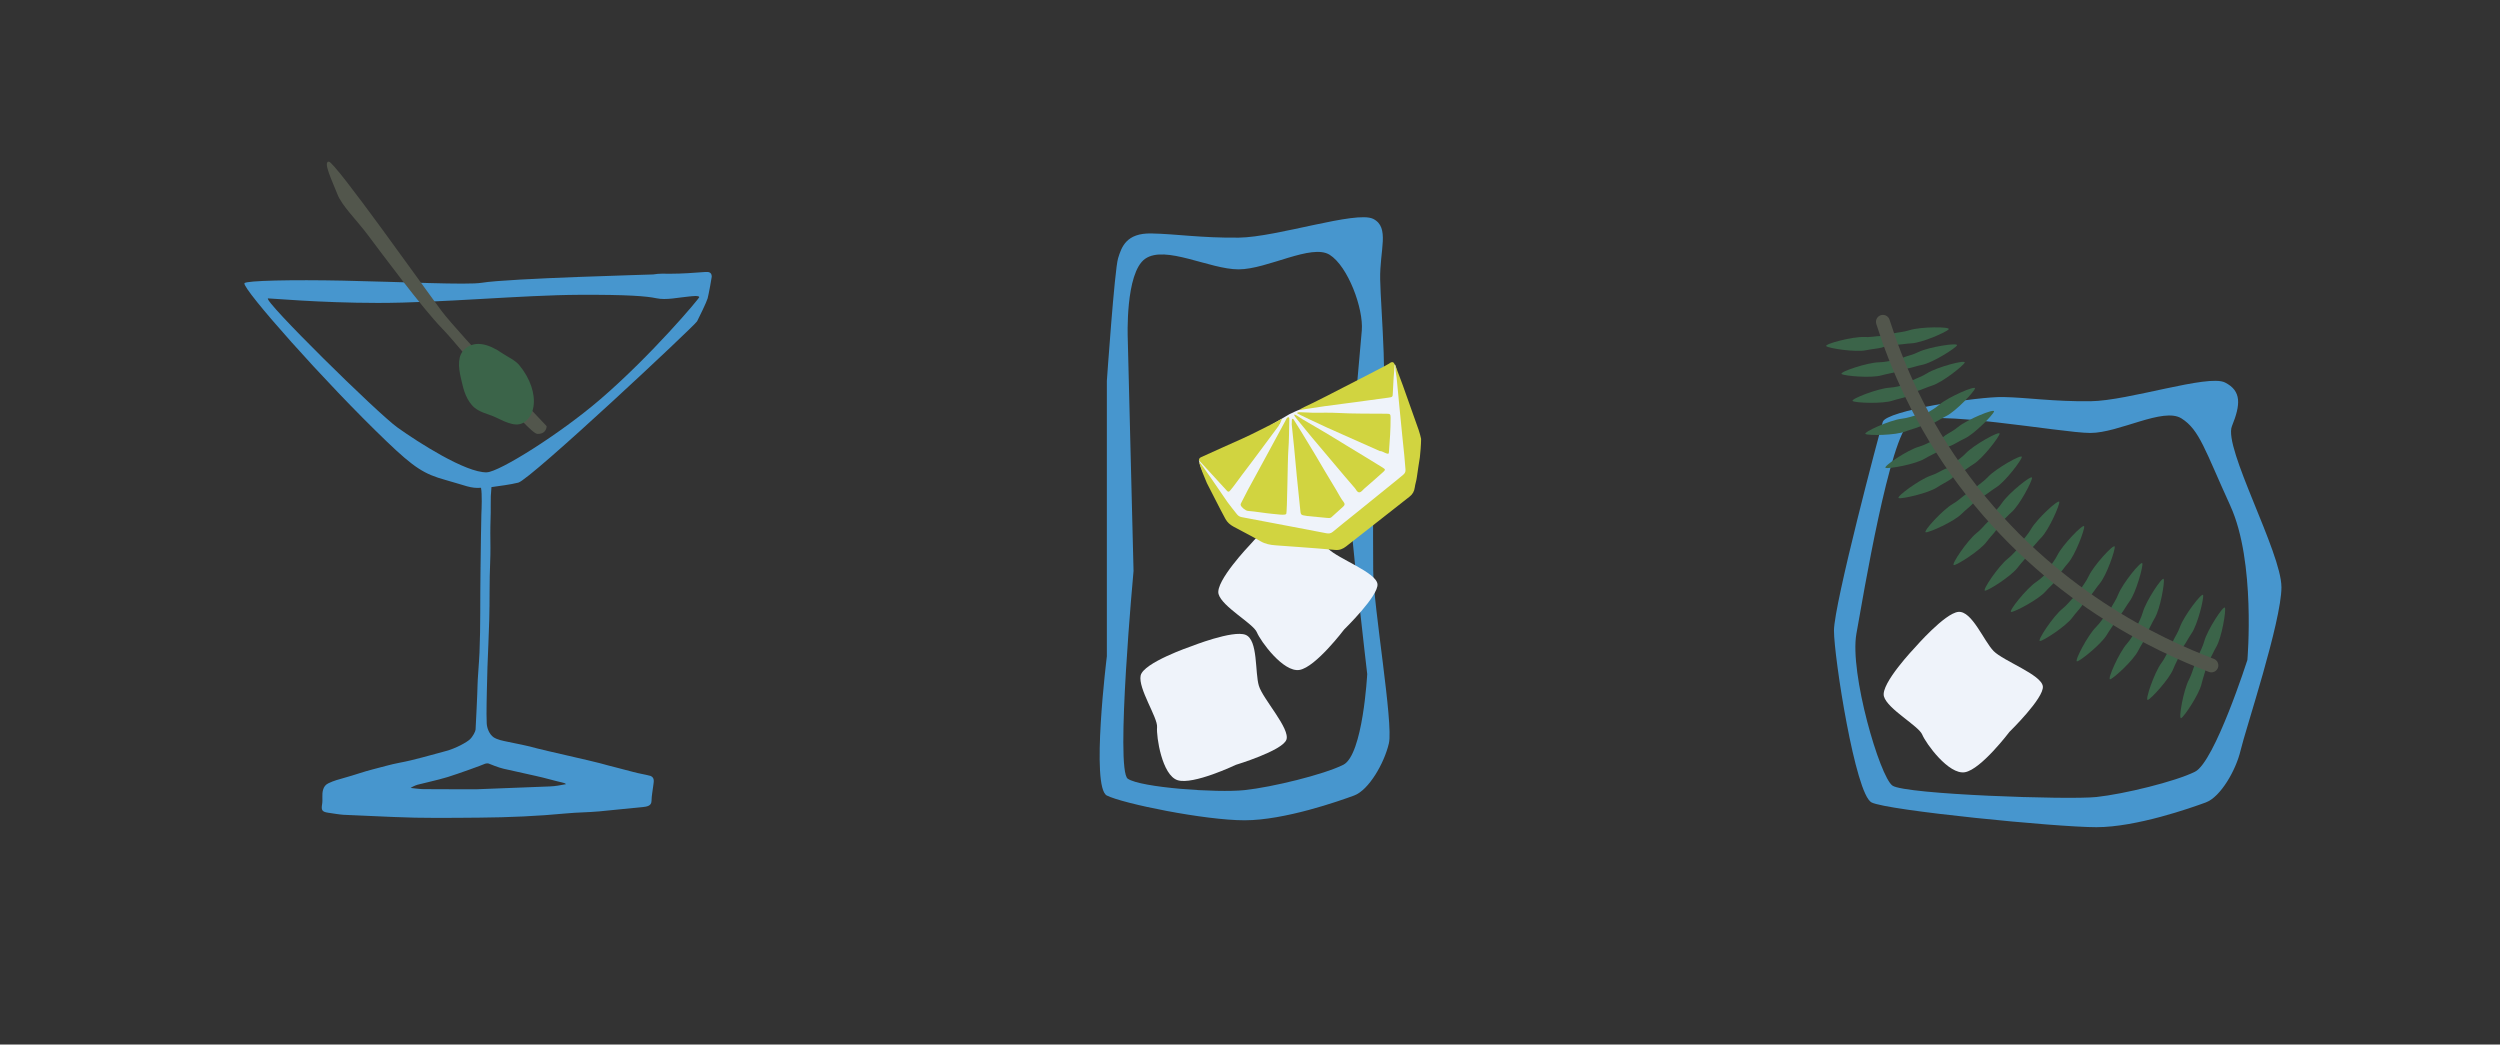 <?xml version="1.0" encoding="UTF-8"?>
<svg xmlns="http://www.w3.org/2000/svg" viewBox="0 0 1436 600">
  <rect x="0" y="0" width="1436" height="600" fill="#333333" stroke="none"/>
  <defs>
    <style>.cls-1{fill:none;stroke:#52564c;stroke-linecap:round;stroke-miterlimit:10;stroke-width:8px;}.cls-2{fill:#52564c;}.cls-2,.cls-3,.cls-4,.cls-5,.cls-6{stroke-width:0px;}.cls-3{fill:#3b6449;}.cls-4{fill:#d1d440;}.cls-5{fill:#4796ce;}.cls-6{fill:#eff3fa;}</style>
  </defs>
  <g id="Logo_04:_600_x_600_px">
    <g id="Text">
      <path class="cls-5" d="M1310.45,337.21c0-19.89-33.44-80.06-28.44-92.4s5.67-20.26-4-25.12c-9.67-4.85-55.44,10.55-77.22,10.78-21.78.23-35.78-2.13-50.22-2.41-14.44-.28-67.11,7.81-69.11,14.28s-28.03,104.76-28.03,119.87,12.26,94.04,21.59,98.71c9.33,4.67,106.12,14.22,129.12,14.22s54.43-11.11,62.88-14.22c8.44-3.11,17.33-18.5,20-30s23.44-73.82,23.44-93.71ZM1281.12,290.58c14.67,32.08,9.78,88.52,9.78,88.52,0,0-18.78,58.56-30.11,64.19s-40.74,12.82-56.65,14.52-109.87-1.47-117.12-6.56c-7.25-5.08-24.74-64.77-20.7-87.26s19.14-113.27,30.7-121.37c11.56-8.09,87.05,6.07,103.64,6.07s41.92-14.93,52.36-8.36c10.44,6.58,13.44,18.16,28.11,50.24Z"></path>
      <path class="cls-6" d="M1173.41,394.25c.74,6.72-19.14,26.09-19.14,26.09,0,0-16.34,21.64-25.64,23.23s-22.43-16.57-24.49-21.6-20.01-14.67-22.02-21.99,17.96-28.18,17.96-28.18c0,0,17.06-19.63,24.82-20.33s14.62,16.78,20.23,22.5c5.61,5.72,27.54,13.56,28.28,20.28Z"></path>
      <path class="cls-3" d="M1084.31,195.68c-1.11-4.67-6.7-1.72-13.36-2.09-6.66-.37-23.35,4.03-21.93,5.26s16.87,3.62,22.87,2.31,13.53-.81,12.42-5.48Z"></path>
      <path class="cls-3" d="M1084.42,195.12c-.13-4.8,6.03-3.38,12.37-5.45s23.6-2.1,22.55-.55-15.38,7.83-21.51,8.1c-6.13.27-13.28,2.69-13.41-2.11Z"></path>
      <path class="cls-3" d="M1090.46,209.48c-.84-4.73,5.46-4.25,11.42-7.23s23.02-5.6,22.21-3.9-14.04,10.04-20.06,11.22c-6.02,1.18-12.73,4.64-13.58-.09Z"></path>
      <path class="cls-3" d="M1096.24,222.85c-1.33-4.61,4.98-4.8,10.6-8.39s22.3-7.99,21.68-6.22-12.9,11.46-18.77,13.26-12.18,5.96-13.51,1.34Z"></path>
      <path class="cls-3" d="M1104.71,242.35c-2.01-4.36,4.21-5.49,9.23-9.88s20.86-11.22,20.51-9.38-11.05,13.25-16.58,15.91c-5.53,2.66-11.15,7.7-13.16,3.34Z"></path>
      <path class="cls-3" d="M1115.27,254.98c-1.92-4.4,4.32-5.4,9.42-9.69,5.1-4.29,21.08-10.81,20.69-8.98s-11.31,13.03-16.89,15.59-11.3,7.48-13.22,3.08Z"></path>
      <path class="cls-3" d="M1120.87,271.17c-2.42-4.15,3.66-5.87,8.22-10.73s19.67-13.21,19.49-11.34-9.7,14.27-14.95,17.46-10.35,8.76-12.77,4.61Z"></path>
      <path class="cls-3" d="M1133.78,284.71c-2.45-4.13,3.62-5.89,8.15-10.78s19.59-13.33,19.42-11.46-9.62,14.33-14.84,17.55c-5.22,3.22-10.29,8.82-12.74,4.69Z"></path>
      <path class="cls-3" d="M1143.68,300.9c-3.1-3.67,2.6-6.41,6.26-11.98,3.66-5.57,17.11-16.39,17.26-14.52s-7.11,15.72-11.73,19.76-8.69,10.4-11.79,6.73Z"></path>
      <path class="cls-3" d="M1161.17,316.31c-3.34-3.45,2.16-6.57,5.44-12.38,3.28-5.8,15.97-17.5,16.25-15.64s-6.04,16.16-10.37,20.51c-4.33,4.34-7.97,10.96-11.31,7.51Z"></path>
      <path class="cls-3" d="M1177.05,331.52c-3.52-3.26,1.79-6.68,4.74-12.66s14.98-18.36,15.36-16.52-5.14,16.47-9.22,21.05c-4.09,4.58-7.35,11.39-10.88,8.12Z"></path>
      <path class="cls-3" d="M1195.38,343.66c-3.61-3.16,1.61-6.73,4.4-12.78s14.47-18.76,14.9-16.93-4.68,16.61-8.64,21.29c-3.96,4.69-7.04,11.58-10.65,8.42Z"></path>
      <path class="cls-3" d="M1213.14,354.43c-3.8-2.93,1.19-6.81,3.6-13.03s13.28-19.62,13.82-17.82-3.65,16.87-7.31,21.79-6.31,12-10.11,9.06Z"></path>
      <path class="cls-3" d="M1228.53,365.01c-4.07-2.55.51-6.9,2.3-13.32s11.29-20.83,12-19.09-1.97,17.14-5.13,22.4-5.1,12.56-9.17,10.01Z"></path>
      <path class="cls-3" d="M1249.02,373.2c-3.89-2.81.97-6.85,3.18-13.14,2.21-6.29,12.66-20.03,13.25-18.25s-3.11,16.97-6.62,22.01c-3.51,5.03-5.93,12.19-9.82,9.38Z"></path>
      <path class="cls-3" d="M1263.95,381.61c-4.09-2.52.46-6.9,2.2-13.34s11.14-20.91,11.86-19.18-1.85,17.16-4.97,22.44c-3.12,5.28-5.01,12.6-9.1,10.08Z"></path>
      <path class="cls-3" d="M1092.83,209.28c-1.42-4.59-6.8-1.27-13.47-1.18-6.67.08-23.02,5.59-21.53,6.73s17.08,2.48,22.97.76,13.44-1.72,12.02-6.31Z"></path>
      <path class="cls-3" d="M1098.89,223.28c-1.62-4.52-6.85-.96-13.5-.59s-22.75,6.6-21.21,7.67,17.17,1.72,22.98-.25c5.81-1.97,13.36-2.31,11.73-6.83Z"></path>
      <path class="cls-3" d="M1105.86,240.38c-1.86-4.43-6.89-.6-13.52.13s-22.37,7.79-20.77,8.78,17.24.81,22.93-1.46c5.7-2.28,13.21-3.01,11.36-7.44Z"></path>
      <path class="cls-3" d="M1115.44,254.26c-2.57-4.06-6.89.55-13.31,2.37-6.41,1.82-20.77,11.4-19.03,12.11s17.13-2.06,22.37-5.25,12.53-5.17,9.96-9.22Z"></path>
      <path class="cls-3" d="M1122.3,270.24c-2.74-3.94-6.86.85-13.19,2.94-6.33,2.09-20.26,12.29-18.49,12.92s17.03-2.8,22.13-6.21,12.3-5.7,9.56-9.64Z"></path>
      <path class="cls-3" d="M1134.08,283.93c-3.47-3.32-6.56,2.19-12.35,5.49-5.79,3.3-17.43,16.05-15.57,16.32s16.14-6.11,20.46-10.46c4.32-4.35,10.93-8.02,7.46-11.34Z"></path>
      <path class="cls-3" d="M1146.77,298.98c-3.91-2.79-6.17,3.12-11.42,7.22-5.25,4.11-14.92,18.4-13.04,18.4s15.08-8.39,18.73-13.32c3.65-4.94,9.65-9.52,5.74-12.3Z"></path>
      <path class="cls-3" d="M1164.72,313.71c-3.9-2.79-6.18,3.1-11.44,7.2s-14.96,18.37-13.08,18.37,15.1-8.35,18.76-13.28c3.66-4.93,9.67-9.5,5.77-12.29Z"></path>
      <path class="cls-3" d="M1181.66,327.93c-3.67-3.09-6.41,2.61-11.97,6.28-5.56,3.67-16.35,17.14-14.48,17.29s15.71-7.14,19.74-11.77c4.03-4.63,10.38-8.71,6.71-11.8Z"></path>
      <path class="cls-3" d="M1195.99,342.37c-3.93-2.75-6.15,3.17-11.36,7.32-5.21,4.15-14.76,18.53-12.88,18.51s15.01-8.51,18.61-13.48c3.6-4.97,9.57-9.6,5.63-12.35Z"></path>
      <path class="cls-3" d="M1214.53,351.69c-4.2-2.33-5.79,3.79-10.55,8.46-4.76,4.67-12.77,19.96-10.9,19.74s14.05-10.02,17.12-15.33c3.07-5.31,8.52-10.54,4.33-12.87Z"></path>
      <path class="cls-3" d="M1231.66,360.67c-4.34-2.06-5.53,4.15-9.98,9.11-4.45,4.96-11.46,20.73-9.61,20.4s13.38-10.9,16.1-16.39c2.73-5.5,7.83-11.06,3.49-13.12Z"></path>
      <path class="cls-3" d="M1250.64,370.92c-4.5-1.67-5.15,4.62-9.15,9.95-4,5.33-9.61,21.66-7.79,21.16s12.37-12.03,14.61-17.74c2.23-5.71,6.83-11.71,2.33-13.37Z"></path>
      <path class="cls-3" d="M1264.87,379.17c-4.7-.97-4.39,5.35-7.53,11.23s-6.2,22.87-4.48,22.1,10.4-13.77,11.74-19.76c1.34-5.99,4.97-12.61.27-13.57Z"></path>
      <path class="cls-1" d="M1081.55,184.87c7.82,24.69,21.6,57.71,46.67,91.33,48.91,65.62,111.69,94.47,142,106"></path>
    </g>
  </g>
  <g id="Logo_03:_600_x_600_px">
    <g id="Text-2">
      <path class="cls-5" d="M788.77,327.95c0-19.89-1-74.77,4-87.11,5-12.34.33-63.22,0-80.26-.33-17.04,5.67-30-4-34.86s-55.44,10.55-77.22,10.78-35.78-2.13-50.22-2.41-17.11,7.81-19.11,14.28-6.44,70.4-6.44,70.4v158.18s-9.33,75.33,0,80c9.33,4.67,56.12,14.22,79.12,14.22s54.43-11.11,62.88-14.22c8.44-3.11,17.33-18.5,20-30,2.67-11.5-9-79.11-9-99ZM774.77,282.52c-.11,13.54,10.56,104.65,10.56,104.65,0,0-2.44,46.53-13.78,52.15-11.33,5.63-40.74,12.82-56.65,14.52s-59.87-1.47-67.12-6.56c-7.25-5.08,3.33-119.33,3.33-119.33l-3.33-133.67s-1.56-37.54,10-45.63,37.05,6.07,53.64,6.07,41.92-14.93,52.36-8.36,19.47,30.7,18.44,43.49-7.33,79.13-7.44,92.67Z"></path>
      <path class="cls-6" d="M738.87,424.97c-2.44,6.31-29,14.35-29,14.35,0,0-24.47,11.68-33.45,8.82s-12.29-25.04-11.8-30.45c.49-5.41-11.01-22.24-9.43-29.66s28.92-16.75,28.92-16.75c0,0,24.18-9.58,31.39-6.62,7.21,2.95,5.26,21.62,7.61,29.29,2.35,7.67,18.21,24.71,15.77,31.02Z"></path>
      <path class="cls-6" d="M791.22,335.48c.74,6.72-19.14,26.09-19.14,26.09,0,0-16.34,21.64-25.64,23.23s-22.43-16.57-24.49-21.6-20.01-14.67-22.02-21.99,17.96-28.18,17.96-28.18c0,0,17.06-19.63,24.82-20.33s14.62,16.78,20.23,22.5c5.61,5.72,27.54,13.56,28.28,20.28Z"></path>
      <path class="cls-6" d="M808.09,266.78c-.7-5.08-1.1-10.2-1.62-15.3-1.14-11.24-2.01-22.51-3.36-33.73-.51-2.34-.91-4.7-1.29-7.07-.16-.39-.31-.79-.47-1.18-.24-.2-.48-.19-.69.04-.57.59-.57,1.34-.64,2.09-.42,4.29-.78,8.58-.86,12.89-.04,2.37-.73,3.12-2.81,3.18-4.33.12-8.56.99-12.82,1.6-7.28,1.04-14.61,1.79-21.87,2.92-4.23.66-6.34-.98-10.29,1.08-1.03.8-5.55,2.25-5.95,2.42s-3,1.28-4.84,2.23c-1.62.84-5.01,3.1-9.59,5.57-4.89,2.64,3.75-1.86,4.32-1.1.1.14-.09.24-.12.36-.19.22-.16.47-.36.64-.28.23-.56.48-.85.69-.93.87-1.61,1.95-2.37,2.96-8.02,10.72-16.15,21.37-24.13,32.13-1.77,2.39-1.7,2.25-3.72.28-4.42-4.32-8.22-9.22-12.59-13.58-.72-.72-1.36-1.62-2.54-1.66,0,0,.14.74.33,1.58s1.6,4.94,2.35,5.85,2.52,3.06,3.7,4.65c4.56,6.15,9.15,12.29,13.74,18.43,1.14,1.53,2.5,2.77,4.45,3.16,3.65.73,7.29,1.5,10.94,2.17,12.15,2.21,24.26,4.59,36.38,6.92,2.77.53,5.03.11,6.97-1.82,2.12-2.11,4.56-3.83,6.87-5.68,10.17-8.13,20.15-16.5,30.38-24.56,2.84-2.24,3.79-4.76,3.32-8.14ZM751.29,240s-.03,0-.05.01c-.48-1.41-2.31-1.33-3.24-2.29,1.95-.37,3.75.37,5.61.34,13.11-.21,26.2.78,39.3.47.82-.02,1.64.04,2.46,0,1.69-.07,2.41.67,2.44,2.38.1,5.07-.68,10.1-.53,15.16.02.52-.27,1.01-.3,1.53-.08,1.36-.85,1.6-1.99,1.25-.65-.2-1.3-.44-1.91-.2-.65-.62-1.49-.94-2.29-1.3-10.56-4.75-21.07-9.62-31.7-14.21-2.57-1.11-4.97-2.69-7.8-3.14ZM735.42,294.23c-5.9-.66-11.81-1.21-17.73-1.65-3.26-.24-4.57-2.29-3.08-5.11,3.54-6.7,7.16-13.36,10.75-20.03,3.77-7,7.58-13.98,11.15-21.08.03-.14.06-.27.09-.41,1.64-.5,1.61-2.71,2.83-3.73.38,1.05.22,2.02.17,2.96-.4,8.45-.9,16.9-.85,25.37,0,1.04.01,2.08-.08,3.12-.56,6.14-.25,12.32-.77,18.46-.04.53-.07,1.07.02,1.58-.68.79-1.6.61-2.5.51ZM770.13,291.03c-1.38,1.48-3.14,2.52-4.47,4.04-1.16,1.32-2.6,1.71-4.23,1.47-3.75-.54-7.54-.75-11.31-1.19-1.87-.22-2.26-1.05-2.38-2.72-.36-5.26-.86-10.52-1.48-15.76-.82-6.94-1.16-13.92-2.09-20.85-.57-4.26-.34-8.63-1.69-12.78-.02-.03-.04-.06-.06-.09.4-.34.92-.34,1.45-.28.03.17.06.33.07.48,1.46,3.19,3.4,6.11,5.18,9.11,7.05,11.91,14.22,23.75,21.33,35.62.73,1.22.56,2-.32,2.94ZM792.66,271.64c-3.38,2.92-6.71,5.9-10.06,8.85-1.29,1.13-2.09,1.12-3.29-.18-5.94-6.49-11.33-13.43-17.06-20.09-5-5.81-9.7-11.88-15-17.43-.05-.03-.09-.07-.14-.1.18-1.17-1.09-1.73-1.61-2.59.97.63,1.93,1.32,2.96,1.89.55.31,1.13.63,1.72.49,3.83,2.99,8.07,5.33,12.21,7.79,10.05,5.97,19.94,12.19,29.98,18.17,2.1,1.25,2.11,1.65.3,3.21Z"></path>
      <path class="cls-4" d="M814.98,247.25c-3.08-8.6-6.1-17.22-9.17-25.83-.97-2.72-3.44-9.2-4.46-11.91.39,5.77.89,6.71.95,8.21.51,5.33,1.01,10.66,1.53,15.99.53,5.48,1.07,10.96,1.62,16.43.39,3.84.82,7.68,1.19,11.53.26,2.67.41,5.34.68,8.01.13,1.34-.38,2.28-1.39,3.08-1.17.92-2.28,1.91-3.44,2.85-7.92,6.41-15.84,12.83-23.77,19.23-4.39,3.55-8.84,7.03-13.17,10.65-1.2,1-2.35,1.06-3.72.8-6.43-1.24-12.86-2.46-19.29-3.69-9.72-1.85-19.44-3.7-29.17-5.53-1.15-.22-2.09-.68-2.82-1.62-1.81-2.35-3.76-4.61-5.48-7.04-3.82-5.4-15.16-22.5-16.14-22.82-.41.87,4.13,11.55,4.3,11.88,3.58,6.86,6.97,13.82,10.67,20.62,1.07,1.97,2.66,3.32,4.61,4.4,5.15,2.83,10.45,5.41,15.52,8.39,2.72,1.6,5.64,2.14,8.73,2.36,4.6.33,9.19.66,13.79,1,6.82.51,13.64.99,20.44,1.65,2.36.23,4.33-.56,6.19-2.01,12.22-9.5,24.34-19.12,36.54-28.66,1.74-1.36,2.66-3.08,2.94-5.3.25-1.92.92-3.72,1.15-5.63.46-3.9,1.49-9.45,1.76-11.57.27-2.12.69-7.34.72-10.61-.11-.88-.99-3.91-1.33-4.86Z"></path>
      <path class="cls-4" d="M750.85,234.83c6.68-1.1,13.39-1.99,20.11-2.85,5.16-.67,10.33-1.32,15.48-2.07,3.76-.55,7.52-1.03,11.28-1.53,2.16-.29,2.25-.47,2.31-2.53.17-5.51.62-10.99,1.05-16.48-.72-2.39-2.58-1-3.2-.5s-12.99,6.85-16.34,8.58c-3.41,1.76-6.83,3.5-10.24,5.26-3.21,1.66-15.43,7.96-17.14,8.71-1.83.81-7.99,3.8-7.83,3.98.17.17,3.93-.47,4.5-.56Z"></path>
      <path class="cls-4" d="M744.81,272.85c.65,6.51,1.38,13,2,19.51.33,3.47.26,3.48,3.64,3.96.15.02.29.07.44.09,3.85.37,7.7.76,11.55,1.1.8.07,1.67.19,2.35-.42,2.33-2.08,4.65-4.17,6.95-6.29.8-.73.75-1.57.09-2.38-1.73-2.15-2.89-4.67-4.32-7-4.27-6.96-8.37-14.03-12.54-21.05-3.45-5.81-11.42-18.77-11.94-19.46-.12-.16-.35-.33-.52-.33-.34,0-.47.28-.47.6-.02.88-.05,1.75-.07,2.63.45,4.36.92,8.71,1.35,13.07.52,5.32.97,10.66,1.5,15.98Z"></path>
      <path class="cls-4" d="M706.52,281.86c2.48-2.88,4.57-6.06,6.88-9.06,4.03-5.24,7.95-10.57,11.91-15.87,3.03-4.05,6.03-8.13,9.05-12.19.12-.19,2.72-4.79,1.63-4.11-1.07.66-3.16,1.83-3.36,1.93-6.3,3.11-12.5,6.42-18.9,9.32-4.01,1.79-8.01,3.58-12.01,5.38-3.86,1.74-7.71,3.53-11.59,5.24-.83.37-1.41.79-1.47,1.74.08.13.14.27.24.38,5.28,5.76,10.57,11.52,15.85,17.28.64.7,1.1.74,1.78-.05Z"></path>
      <path class="cls-4" d="M716.49,281.96c-1.2,2.22-2.32,4.48-3.46,6.73-.23.45-.53.9-.37,1.47.35,1.22,2.79,3.19,4.13,3.3,4.67.38,9.36,1.25,14.02,1.69,2.65.25,7.35.96,7.98.07.63-.89.79-31.11,1.22-36.46.46-5.76.4-11.56.56-17.34.01-.37.03-.75-.02-1.11-.1-.75-.52-.86-1.07-.43-.61.47-.8,1.23-1.17,1.87-.82,1.47-7.85,14.45-10.55,19.48-3.72,6.93-7.53,13.81-11.28,20.72Z"></path>
      <path class="cls-4" d="M762.12,245.54c4.95,2.22,9.91,4.42,14.87,6.63,5.17,2.3,10.34,4.59,15.51,6.89,1.39.01,2.47.92,3.73,1.33,1.27.42,1.49.4,1.58-.84.5-6.52.98-13.03.95-19.57-.01-2.08-.24-2.32-2.3-2.34-9.44-.1-18.87.06-28.31-.46-4.6-.25-9.22-.07-13.83-.09-.74,0-6.23-.33-8.23-.32-.39,0-1.24.32-.97.64.27.33,13.41,6.52,17,8.13Z"></path>
      <path class="cls-4" d="M753.51,251.19c4.36,5.16,8.71,10.34,13.07,15.5,3.88,4.6,7.74,9.22,11.7,13.74.75.86,1.22,2.38,2.47,2.36,1.16-.02,1.93-1.29,2.82-2.06,3.66-3.16,7.3-6.34,10.89-9.58,1.44-1.3,1.37-1.56-.3-2.6-3.22-2-6.45-3.97-9.68-5.94-3.68-2.24-7.37-4.47-11.05-6.71-4.5-2.73-8.95-5.53-13.5-8.19-3.08-1.8-10.97-6.37-11.82-6.92-1.44-.93-4.21-2.89-4.63-2.63-.42.25.97,2,1.62,2.76.66.76,6.19,7.65,8.4,10.26Z"></path>
    </g>
  </g>
  <g id="Logo_02:_600_x_600_px">
    <g id="Text-3">
      <path class="cls-5" d="M408.82,158.83c-.05-2.47-1.78-2.74-3.61-2.61-6.66.5-13.32,1-19.99,1.01-3.35,0-6.7-.21-10.01.41-.3.09-83.02,2.22-98.46,4.78-8.38,1.39-45.54-.52-79.67-1.22-28.79-.59-55.94-.07-56.67,1.49-1.41,3.01,46.26,56.95,81.78,90.96,15.75,15.09,21.56,18.67,33.56,22,12,3.33,14.49,4.98,20.54,4.53.72,3.49.35,12.38.21,15.22-.18,3.62-.33,22.17-.51,33.26-.24,15.42.08,30.85-.57,46.27-.24,5.68-1.13,15.75-1.13,18.9s-1.04,24.19-1.12,25.26c-.08,1.07-1.58,4-3.25,5.58-1.67,1.58-7.86,5.19-14.18,6.84-8.74,2.28-17.36,4.96-26.28,6.62-4.96.92-9.86,2.43-14.79,3.65-5.66,1.4-11.11,3.43-16.73,4.96-3.13.85-6.31,1.73-9.28,3.16-1.67.81-2.61,1.99-3.12,3.87-.75,2.72-.05,5.46-.52,8.16-.61,3.53.04,4.41,3.58,4.92,1.08.15,6.84,1.09,8.67,1.17,9.6.42,19.21.82,28.81,1.26,16.48.76,32.98.5,49.47.37,16.66-.13,33.31-.86,49.91-2.44,6.18-.59,12.42-.58,18.62-1.14,8.56-.77,17.09-1.78,25.65-2.56,3.12-.29,4.46-1.34,4.5-3.49.06-3.14.73-6.18,1.08-9.27.2-1.79.8-3.98-1.6-5.06-3.3-.89-6.69-1.36-9.99-2.28-6.32-1.76-12.73-3.21-19.05-5.01-3.84-1.09-33.28-7.68-36.16-8.51-5.61-1.62-11.34-2.62-17.03-3.84-2.76-.59-5.54-1.06-7.94-2.54-2.54-1.79-3.84-5.34-3.97-7.99-.3-6.13.1-17.96.07-18.41-.03-.45.31-12.7.35-13.8.34-9.07.76-18.13,1.03-27.2.33-11.16.03-22.34.54-33.5.25-5.41.12-10.83.08-16.25-.04-5.4.33-10.79.23-16.2-.07-3.43.06-6.92.42-10.37,5.15-.78,10.31-1.31,15.42-2.57,6.87-1.7,101.48-90.3,102.7-92.67,1.22-2.38,5.46-11.03,6.05-13.17.6-2.14,2.46-12.5,2.38-12.55ZM280.75,438.61c.65.26,5.58,2.29,8.5,2.95,6.17,1.39,12.34,2.8,18.52,4.13,5.2,1.12,10.28,2.67,15.46,3.85.62.14,1.25.26,1.9.88-3.14.62-6.12,1.18-9.2,1.3-6.31.24-41.05,1.62-41.87,1.62-10.29,0-20.58.02-30.86-.06-2.27-.02-4.53-.41-7.32-.68.46-.42,2.38-1.37,3.9-1.84,1.52-.47,11.64-2.66,17.3-4.41,6.63-2.06,20.16-6.99,20.9-7.4.73-.41,2.13-.61,2.78-.35ZM279.63,271.31c-12.12.34-39.67-17.44-51.22-25.67-11.56-8.22-77.77-73.49-74.44-74.24.64-.14,29.23,2.58,63.11,2.6,35.93.03,82.71-4.51,115.78-4.66,27.75-.13,38.58.78,44.18,1.98s12.57-.45,18.83-1.02c1.64-.15,5.41-.66,5.81.33.22.55-27.47,33.47-56.93,58.78-23.39,20.09-58.06,41.69-65.11,41.89Z"></path>
      <path class="cls-2" d="M193.74,111.42c2.67,6.89,10.7,14.42,17.56,23.56s31.23,42.02,42.73,53.79c11.49,11.77,49.32,60.48,54.74,60.48s5.2-4.49,5.2-4.49c0,0-50.69-53.37-60.22-66-9.54-12.63-61.33-85.93-64.89-85.93s2.22,11.7,4.89,18.59Z"></path>
      <path class="cls-3" d="M298.24,209.71c3.23,3.87,5.56,8.08,6.94,12.19,2.72,8.1,1.76,15.85-3.24,20.03-4.67,3.89-10.37,1.09-17.37-2.28-4.33-2.09-10-2.73-13.67-7.13-3.92-4.7-4.87-9.95-6.05-14.87-1.71-7.12-2.12-13.62,2.35-17.35,5.65-4.72,13.13-3.04,21.43,2.68,2.78,1.92,7.2,3.84,9.61,6.73Z"></path>
    </g>
  </g>
</svg>
